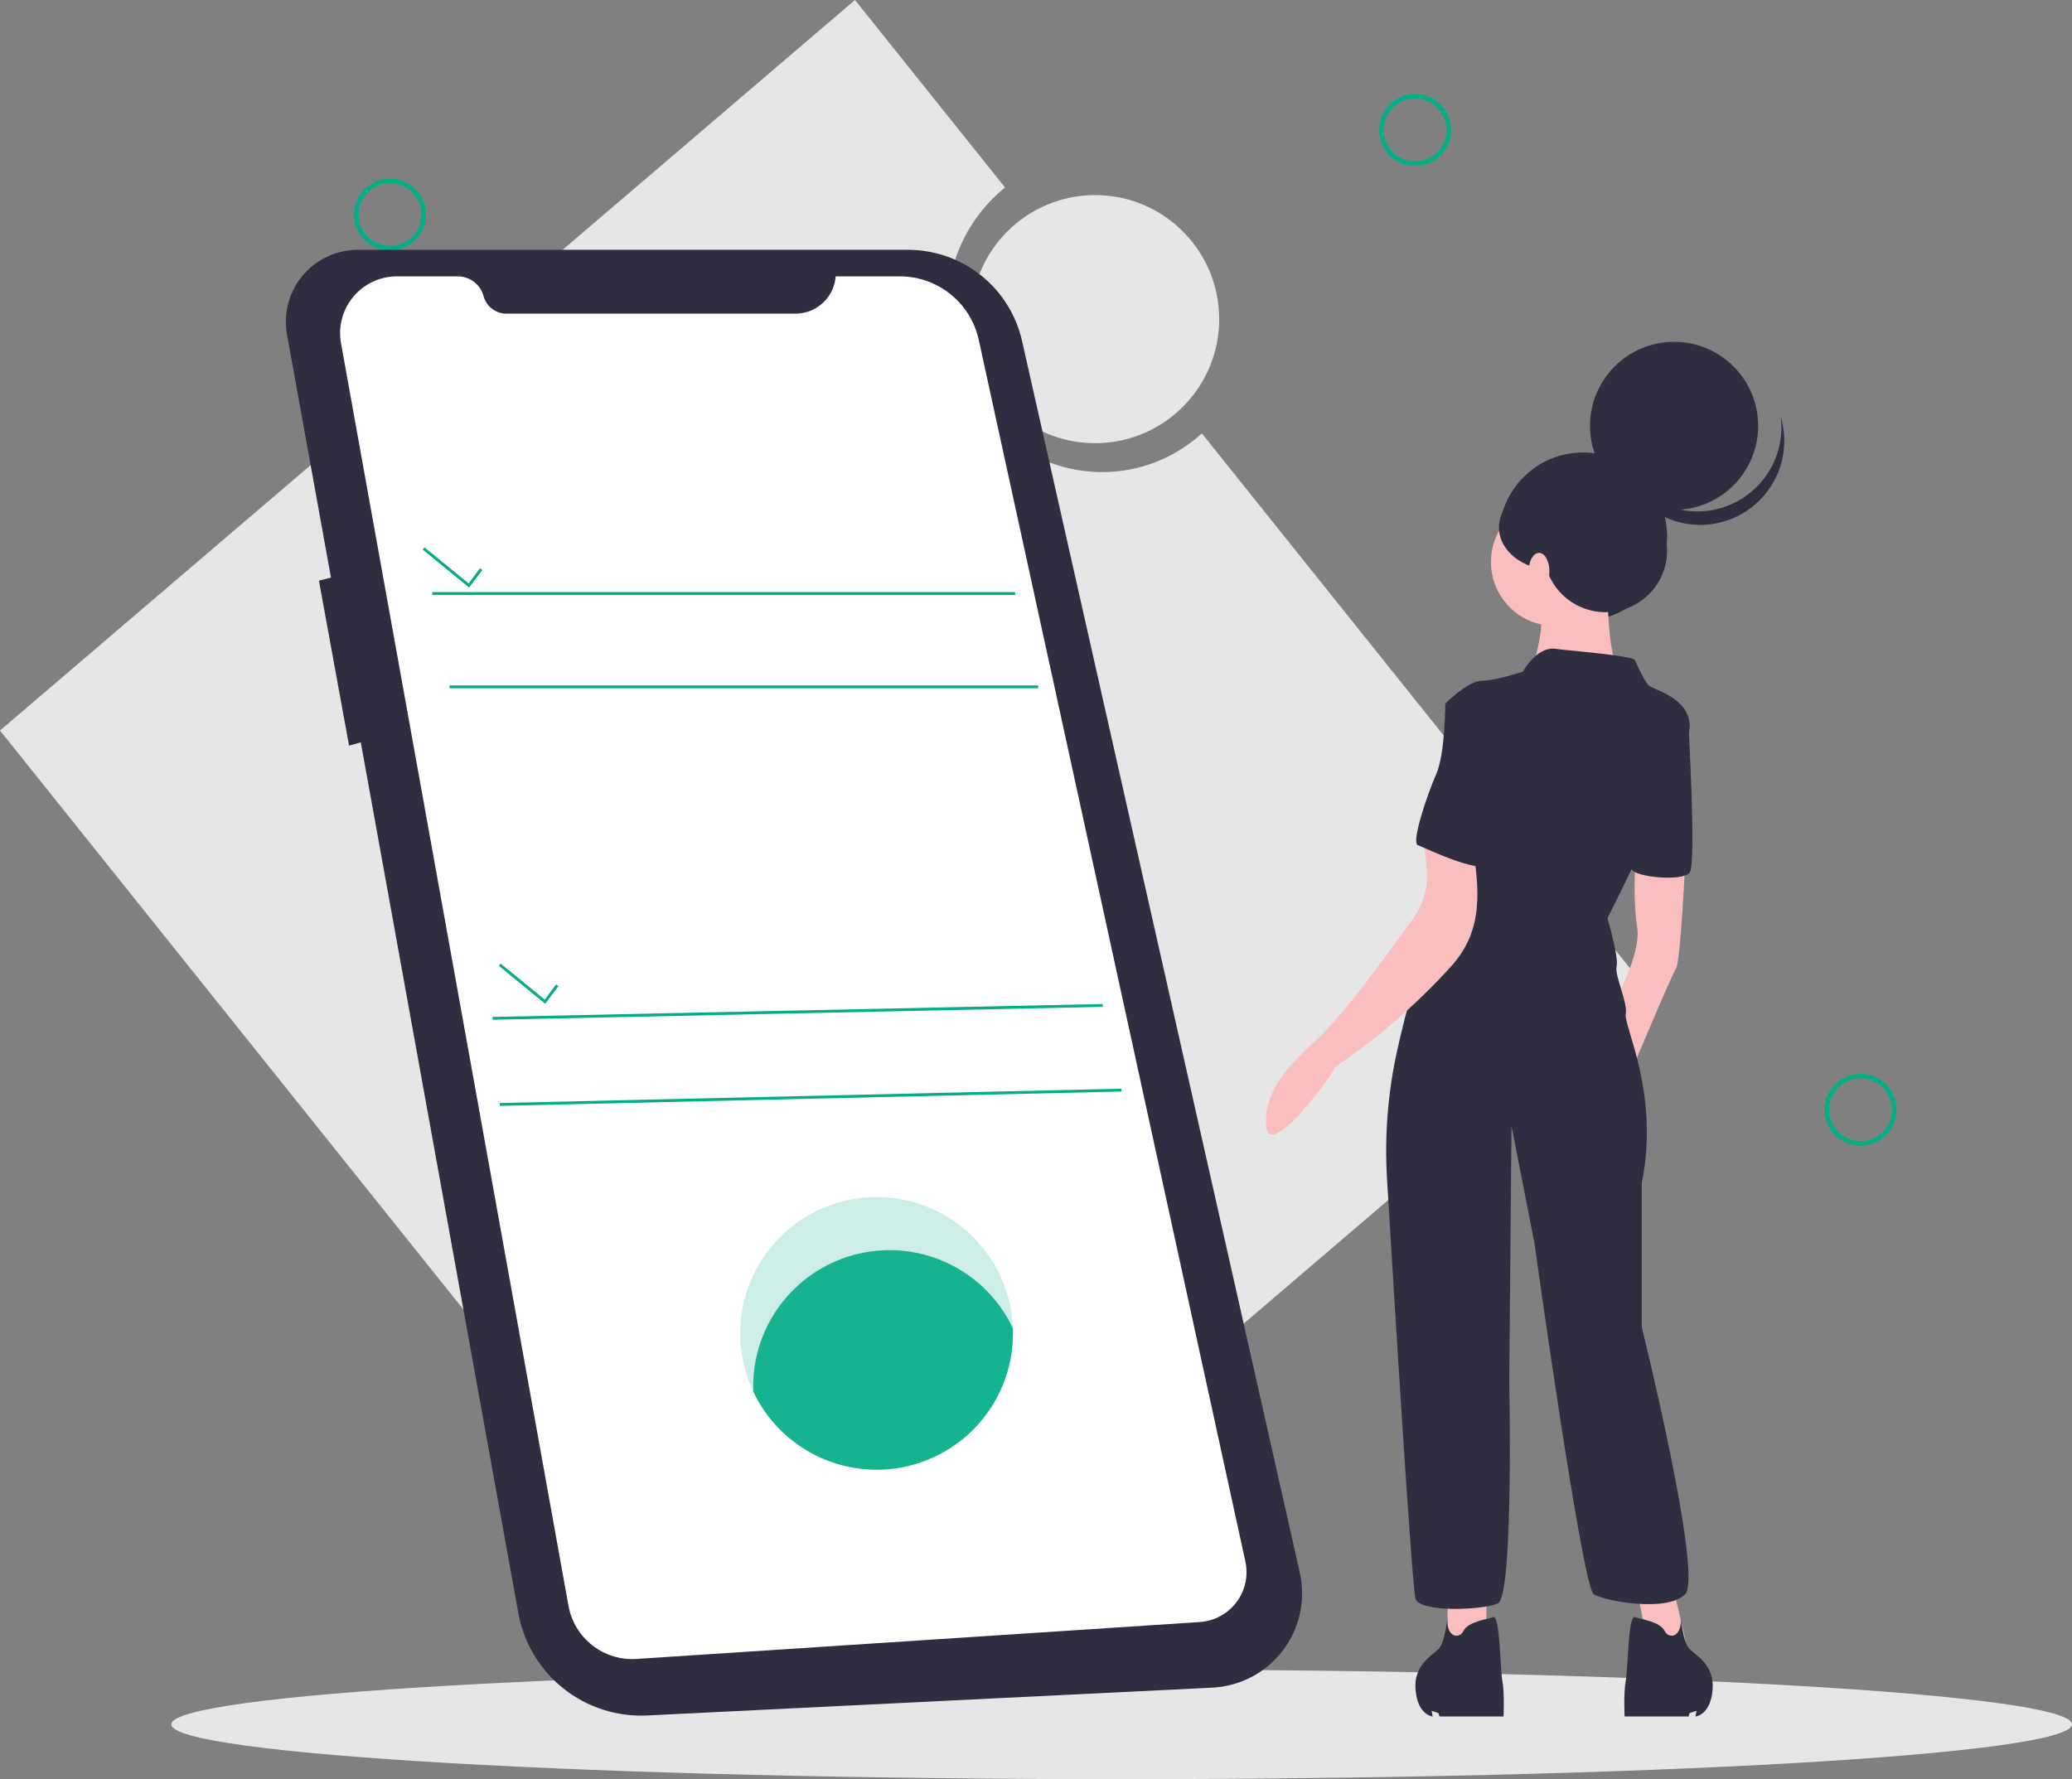 <svg width="907" height="779" viewBox="0 0 907 779" fill="none" xmlns="http://www.w3.org/2000/svg">
<rect x="0" y="0" width="907" height="779" fill="#808080" stroke="none"/>
<path d="M491 779C720.75 779 907 768.255 907 755C907 741.746 720.75 731 491 731C261.25 731 75 741.746 75 755C75 768.255 261.25 779 491 779Z" fill="#E6E6E6"/>
<path d="M718.768 430.508L526.105 189.75C517.357 197.751 506.578 203.193 494.946 205.483C458.675 212.626 423.254 187.857 415.829 150.16C410.581 123.512 420.741 97.552 439.952 82.091L374.259 0L0 319.862L344.509 750.37L718.768 430.508Z" fill="#E6E6E6"/>
<path d="M619.429 71.671C627.578 71.671 634.185 65.065 634.185 56.916C634.185 48.767 627.578 42.16 619.429 42.16C611.28 42.16 604.673 48.767 604.673 56.916C604.673 65.065 611.28 71.671 619.429 71.671Z" stroke="#03AD86" stroke-width="2" stroke-miterlimit="10"/>
<path d="M814.429 500.671C822.578 500.671 829.185 494.065 829.185 485.916C829.185 477.767 822.578 471.16 814.429 471.16C806.28 471.16 799.673 477.767 799.673 485.916C799.673 494.065 806.28 500.671 814.429 500.671Z" stroke="#03AD86" stroke-width="2" stroke-miterlimit="10"/>
<path d="M170.696 108.671C178.845 108.671 185.451 102.065 185.451 93.916C185.451 85.766 178.845 79.16 170.696 79.16C162.546 79.16 155.94 85.766 155.94 93.916C155.94 102.065 162.546 108.671 170.696 108.671Z" stroke="#03AD86" stroke-width="2" stroke-miterlimit="10"/>
<path d="M479.377 194.045C509.374 194.045 533.692 169.727 533.692 139.729C533.692 109.732 509.374 85.414 479.377 85.414C449.379 85.414 425.062 109.732 425.062 139.729C425.062 169.727 449.379 194.045 479.377 194.045Z" fill="#E6E6E6"/>
<path d="M156.884 109.38H397.499C409.11 109.38 420.376 113.33 429.444 120.581C438.512 127.833 444.844 137.954 447.397 149.28L568.975 688.547C570.302 694.429 570.325 700.53 569.044 706.422C567.763 712.314 565.209 717.855 561.56 722.655C557.911 727.456 553.257 731.4 547.923 734.211C542.589 737.023 536.704 738.633 530.682 738.93L283.327 751.117C270.082 751.77 257.052 747.581 246.669 739.332C236.285 731.084 229.257 719.339 226.897 706.289L157.93 325.021L152.799 326.487L139.603 254.223L144.885 252.903L125.634 146.477C124.809 141.919 125 137.234 126.194 132.758C127.387 128.282 129.553 124.125 132.538 120.582C135.522 117.039 139.252 114.198 143.46 112.262C147.668 110.325 152.252 109.341 156.884 109.38Z" fill="#2F2E41"/>
<path d="M365.823 121.005H393.91C401.976 121.005 409.8 123.763 416.082 128.823C422.364 133.882 426.727 140.938 428.446 148.818L545.145 683.686C545.817 686.765 545.816 689.954 545.143 693.033C544.47 696.112 543.14 699.01 541.244 701.528C539.349 704.046 536.932 706.125 534.159 707.624C531.386 709.123 528.323 710.005 525.177 710.211L278.623 726.37C271.667 726.826 264.787 724.705 259.296 720.411C253.805 716.118 250.086 709.953 248.85 703.093L149.271 150.255C148.626 146.677 148.775 143.001 149.706 139.486C150.638 135.972 152.329 132.704 154.661 129.915C156.993 127.126 159.909 124.882 163.202 123.342C166.496 121.803 170.087 121.005 173.723 121.005H200.368C202.947 121.005 205.454 121.855 207.501 123.424C209.548 124.992 211.02 127.192 211.691 129.682C212.283 131.881 213.583 133.823 215.39 135.207C217.197 136.592 219.41 137.343 221.687 137.343H348.18C352.638 137.343 356.932 135.66 360.203 132.631C363.474 129.602 365.481 125.45 365.823 121.005Z" fill="white"/>
<path d="M444.371 259.25H189.246V260.507H444.371V259.25Z" fill="#03AD86"/>
<path d="M454.425 300.095H196.787V301.352H454.425V300.095Z" fill="#03AD86"/>
<path d="M205.357 257.26L211.154 249.531L210.149 248.777L205.139 255.457L185.833 239.661L185.038 240.635L205.357 257.26Z" fill="#03AD86"/>
<path d="M238.662 439.492L244.459 431.763L243.454 431.01L238.443 437.689L219.137 421.894L218.342 422.867L238.662 439.492Z" fill="#03AD86"/>
<path d="M482.69 439.597L215.625 445.253L215.652 446.509L482.716 440.854L482.69 439.597Z" fill="#03AD86"/>
<path d="M490.857 476.672L218.766 482.956L218.795 484.213L490.886 477.929L490.857 476.672Z" fill="#03AD86"/>
<path opacity="0.2" d="M324.035 583.812C324.035 599.645 330.325 614.829 341.52 626.024C352.715 637.219 367.899 643.509 383.732 643.509C399.565 643.509 414.749 637.219 425.944 626.024C437.139 614.829 443.429 599.645 443.429 583.812C443.429 583.064 443.416 582.323 443.385 581.581C442.801 565.953 436.107 551.178 424.743 540.434C413.379 529.689 398.252 523.833 382.615 524.126C366.979 524.418 352.081 530.835 341.127 541.996C330.172 553.158 324.035 568.173 324.035 583.812Z" fill="#03AD86"/>
<path d="M692.954 271.717C713.278 271.717 729.754 255.241 729.754 234.917C729.754 214.593 713.278 198.117 692.954 198.117C672.63 198.117 656.154 214.593 656.154 234.917C656.154 255.241 672.63 271.717 692.954 271.717Z" fill="#2F2E41"/>
<path d="M732.654 696.064L739.654 726.064H722.654L715.654 692.064L732.654 696.064Z" fill="#FBBEBE"/>
<path d="M650.654 696.064V724.064L633.654 726.064V696.064H650.654Z" fill="#FBBEBE"/>
<path d="M737.654 378.064C737.654 378.064 735.654 421.064 733.654 424.064C731.654 427.064 713.654 470.064 713.654 470.064L704.654 442.064C704.654 442.064 718.654 419.064 716.654 406.064C714.654 393.064 715.914 377.067 715.914 377.067L737.654 378.064Z" fill="#FBBEBE"/>
<path d="M680.654 274.064C696.118 274.064 708.654 261.528 708.654 246.064C708.654 230.6 696.118 218.064 680.654 218.064C665.19 218.064 652.654 230.6 652.654 246.064C652.654 261.528 665.19 274.064 680.654 274.064Z" fill="#FBBEBE"/>
<path d="M703.654 249.064C703.654 249.064 702.654 289.064 709.654 295.064C716.654 301.064 669.654 296.064 669.654 296.064C669.654 296.064 679.654 268.064 671.654 262.064C663.654 256.064 703.654 249.064 703.654 249.064Z" fill="#FBBEBE"/>
<path d="M666.654 294.064C666.654 294.064 672.654 283.064 680.654 284.064C688.654 285.064 714.654 287.064 715.654 289.064C716.654 291.064 719.654 298.064 721.654 300.064C723.654 302.064 738.654 305.064 739.654 317.064C740.654 329.064 703.654 402.064 703.654 402.064C703.654 402.064 708.654 419.064 707.654 423.064C706.654 427.064 712.654 439.064 711.654 444.064C710.654 449.064 726.654 479.064 718.654 518.064V581.064C718.654 581.064 745.654 690.064 737.654 698.064C729.654 706.064 702.654 701.064 697.654 698.064C692.654 695.064 671.654 544.064 671.654 544.064L661.654 493.064L660.654 605.064C660.654 605.064 662.654 699.064 655.654 702.064C648.654 705.064 621.654 706.064 619.654 700.064C618.094 695.384 610.451 570.875 607.163 516.297C606.024 497.459 607.505 478.553 611.566 460.122C615.728 441.244 621.77 419.065 628.654 410.064C641.654 393.064 649.654 339.064 649.654 339.064L632.654 308.064C632.654 308.064 642.654 298.064 648.654 298.064C654.654 298.064 666.654 294.064 666.654 294.064Z" fill="#2F2E41"/>
<path d="M733.654 310.064L738.927 313.653C738.927 313.653 742.654 378.064 739.654 382.064C736.654 386.064 715.796 384.112 714.225 380.588C712.654 377.064 733.654 310.064 733.654 310.064Z" fill="#2F2E41"/>
<path d="M644.477 368.627C647.404 388.934 649.969 407.011 635.002 423.365C619.961 439.915 602.996 454.61 584.469 467.136C582.633 471.999 555.683 507.709 554.313 493.465C552.942 479.221 562.253 468.054 575.484 456.008C588.715 443.963 607.226 417.828 617.671 403.488C628.115 389.147 623.816 380.205 623.453 368.227C623.09 356.249 640.37 368.772 644.477 368.627Z" fill="#FBBEBE"/>
<path d="M633.654 707.863C633.654 707.863 632.654 719.064 629.654 722.064C626.654 725.064 618.654 729.064 619.654 740.064C620.654 751.064 627.154 751.564 627.154 751.564L626.654 749.064L629.654 750.064L630.154 751.564H658.154C658.154 751.564 658.654 741.064 657.654 736.064C656.654 731.064 656.654 707.064 653.654 708.064C650.654 709.064 642.654 710.064 640.654 714.064C638.654 718.064 632.654 716.662 633.654 707.863Z" fill="#2F2E41"/>
<path d="M735.654 707.863C735.654 707.863 736.654 719.064 739.654 722.064C742.654 725.064 750.654 729.064 749.654 740.064C748.654 751.064 742.154 751.564 742.154 751.564L742.654 749.064L739.654 750.064L739.154 751.564H711.154C711.154 751.564 710.654 741.064 711.654 736.064C712.654 731.064 712.654 707.064 715.654 708.064C718.654 709.064 726.654 710.064 728.654 714.064C730.654 718.064 736.654 716.662 735.654 707.863Z" fill="#2F2E41"/>
<path d="M646.654 305.064L632.654 308.064C632.654 308.064 632.654 330.064 628.654 339.064C624.654 348.064 617.654 369.064 620.654 370.064C623.654 371.064 651.654 385.064 653.654 377.064C655.654 369.064 660.654 305.064 646.654 305.064Z" fill="#2F2E41"/>
<path d="M732.82 223.263C753.144 223.263 769.62 206.788 769.62 186.464C769.62 166.14 753.144 149.664 732.82 149.664C712.496 149.664 696.02 166.14 696.02 186.464C696.02 206.788 712.496 223.263 732.82 223.263Z" fill="#2F2E41"/>
<path d="M764.562 216.936C759.799 220.379 754.281 222.631 748.469 223.503C742.657 224.376 736.721 223.844 731.157 221.952C725.593 220.06 720.563 216.863 716.488 212.629C712.413 208.394 709.411 203.246 707.733 197.613C708.368 202.661 710.042 207.522 712.651 211.89C715.259 216.258 718.744 220.037 722.887 222.99C727.03 225.943 731.74 228.005 736.719 229.045C741.699 230.086 746.84 230.083 751.819 229.036C756.797 227.99 761.505 225.922 765.644 222.965C769.783 220.007 773.264 216.223 775.867 211.852C778.47 207.481 780.139 202.618 780.767 197.57C781.396 192.522 780.971 187.398 779.52 182.522C780.344 189.073 779.391 195.724 776.759 201.78C774.127 207.835 769.914 213.07 764.562 216.936Z" fill="#2F2E41"/>
<path d="M702.767 268.037C717.671 268.037 729.753 255.954 729.753 241.05C729.753 226.146 717.671 214.063 702.767 214.063C687.863 214.063 675.78 226.146 675.78 241.05C675.78 255.954 687.863 268.037 702.767 268.037Z" fill="#2F2E41"/>
<path d="M680.074 249.637C693.284 249.637 703.994 241.261 703.994 230.93C703.994 220.599 693.284 212.223 680.074 212.223C666.863 212.223 656.154 220.599 656.154 230.93C656.154 241.261 666.863 249.637 680.074 249.637Z" fill="#2F2E41"/>
<path d="M673.694 258.13C676.201 258.13 678.233 254.534 678.233 250.099C678.233 245.663 676.201 242.067 673.694 242.067C671.186 242.067 669.154 245.663 669.154 250.099C669.154 254.534 671.186 258.13 673.694 258.13Z" fill="#FBBEBE"/>
<path opacity="0.9" d="M329.691 607.062C329.691 607.81 329.704 608.552 329.735 609.293C335.526 621.56 345.321 631.488 357.507 637.445C369.694 643.401 383.546 645.03 396.782 642.064C410.018 639.097 421.849 631.712 430.328 621.124C438.807 610.536 443.427 597.377 443.429 583.812C443.429 583.064 443.416 582.323 443.385 581.581C437.594 569.315 427.799 559.386 415.612 553.43C403.426 547.474 389.574 545.844 376.338 548.811C363.102 551.777 351.271 559.163 342.792 569.751C334.313 580.339 329.693 593.498 329.691 607.062Z" fill="#03AD86"/>
</svg>
